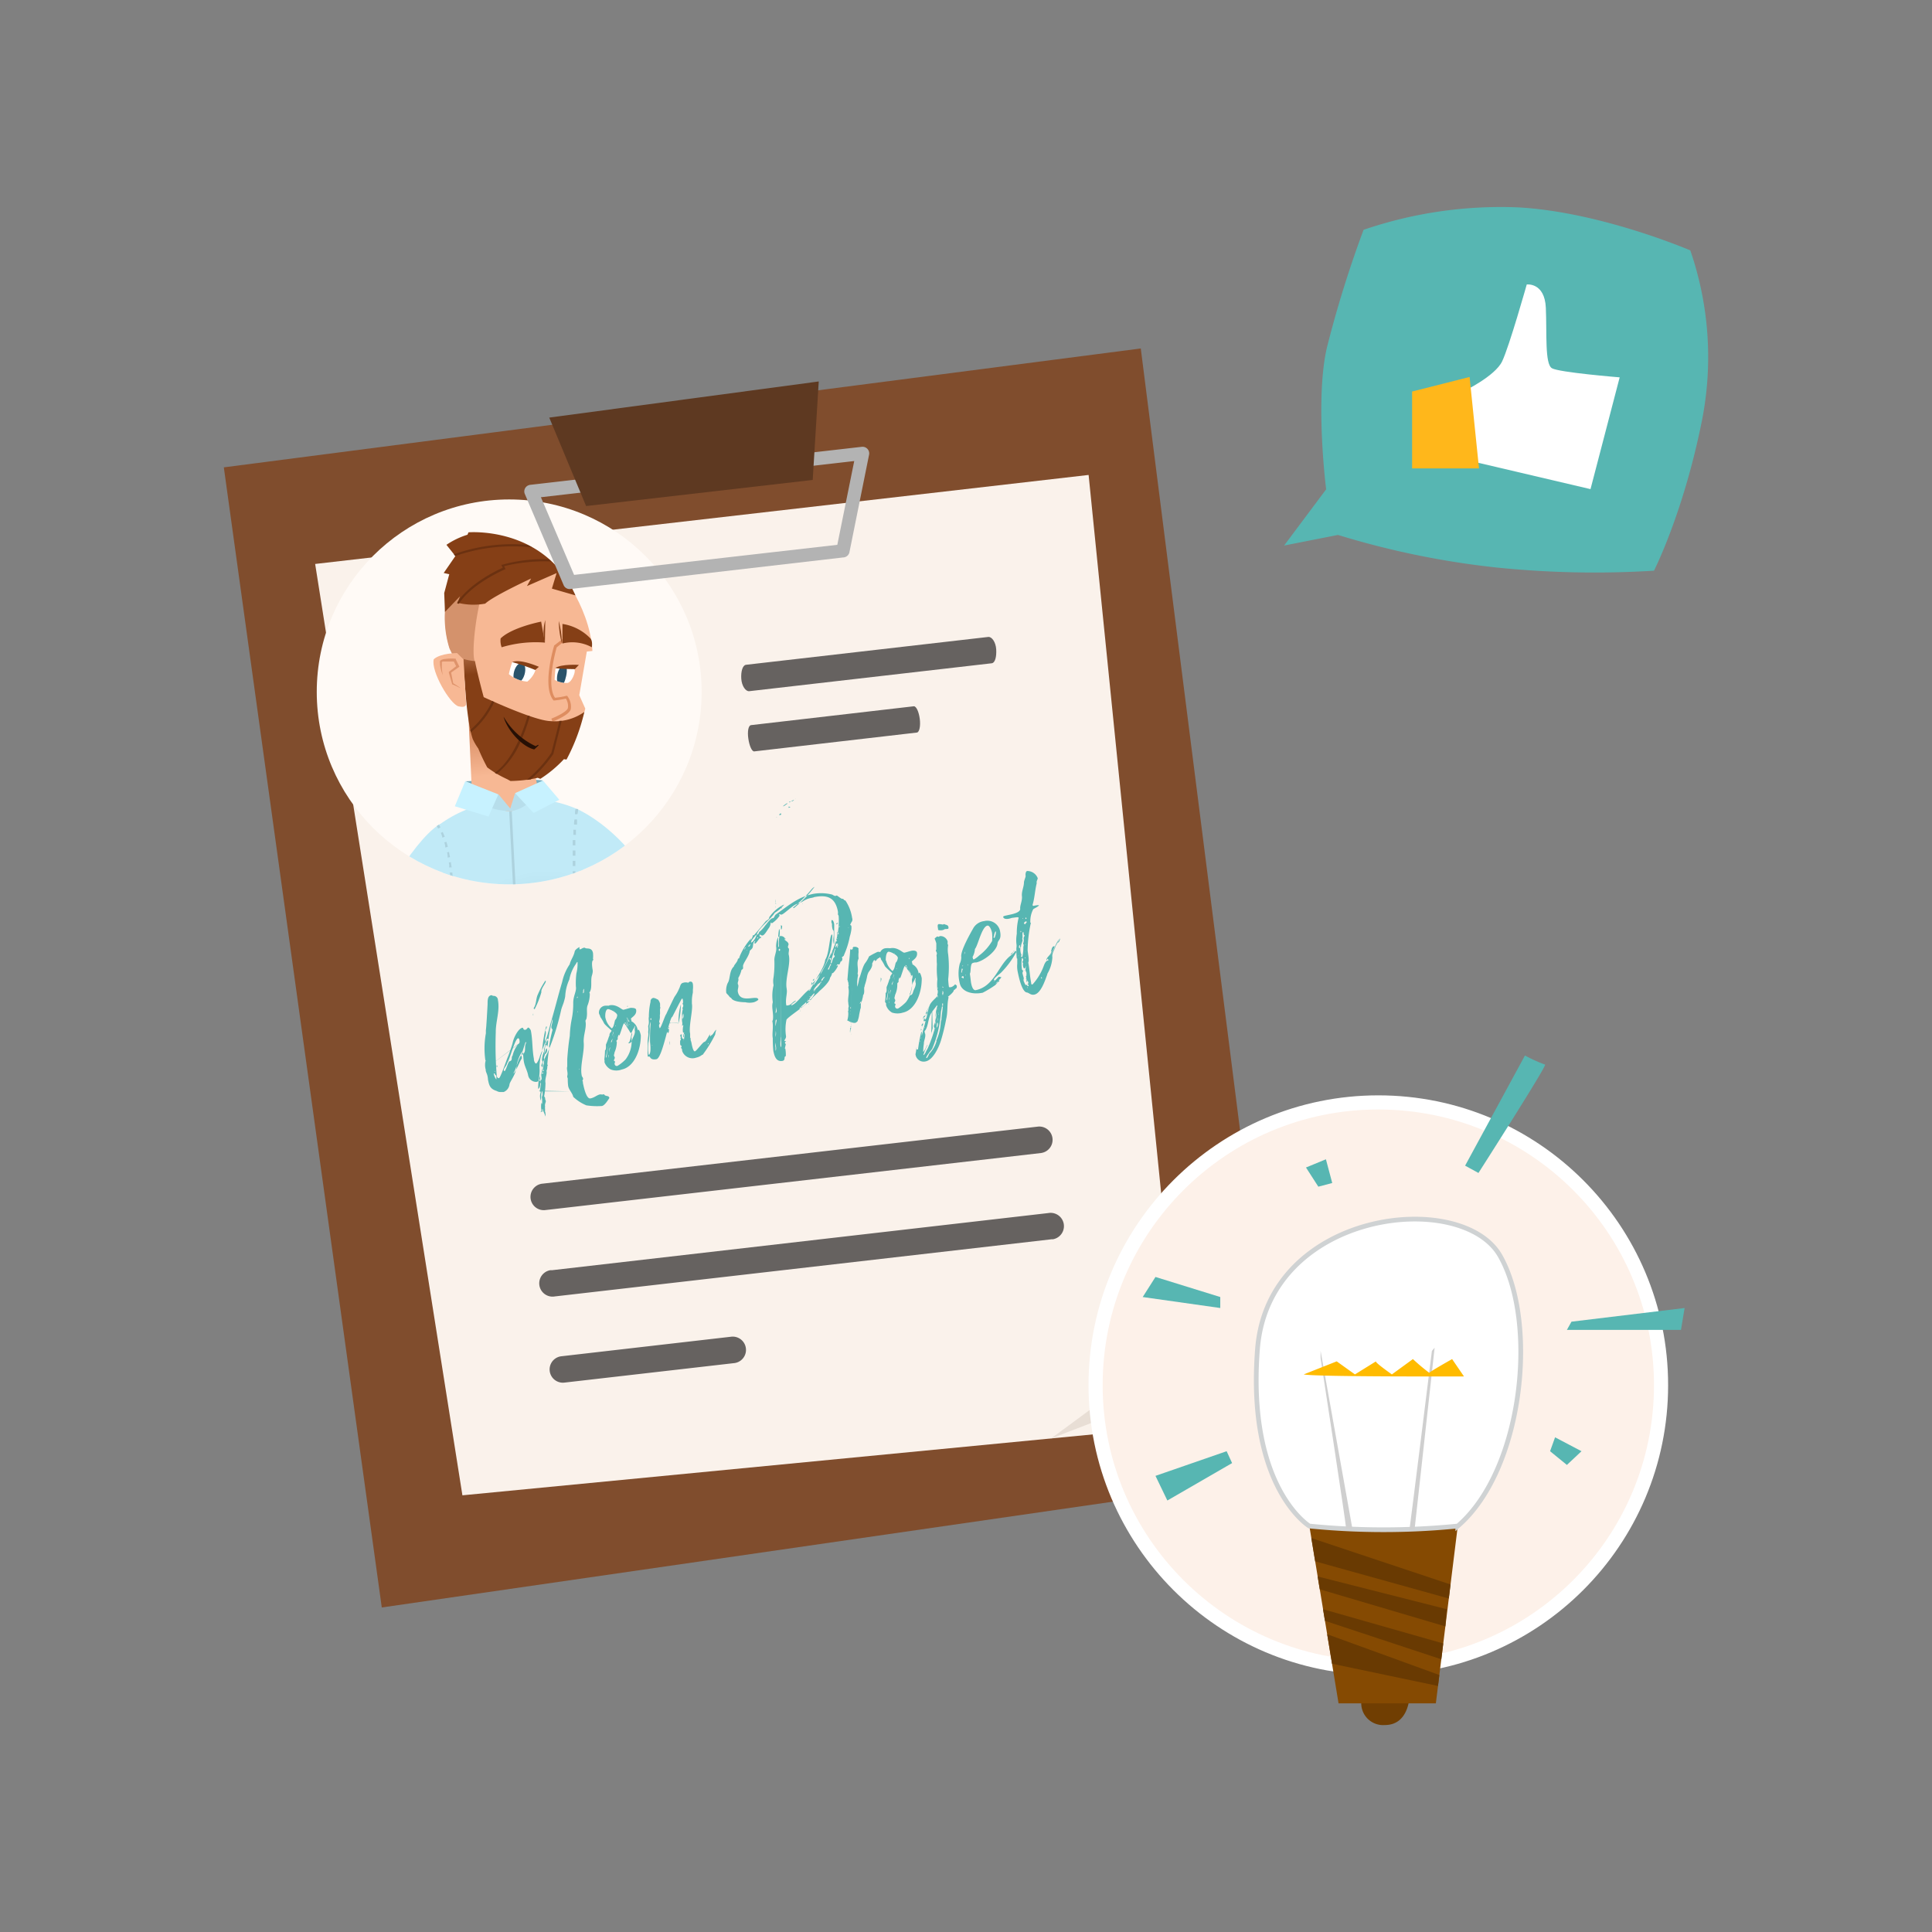 <svg id="Calque_3" data-name="Calque 3" xmlns="http://www.w3.org/2000/svg" xmlns:xlink="http://www.w3.org/1999/xlink" viewBox="0 0 410 410"><rect x="0" y="0" width="410" height="410" fill="#808080" stroke="none"/><defs><clipPath id="clip-path"><circle cx="108.06" cy="146.83" r="40.84" style="fill:none"/></clipPath><linearGradient id="Dégradé_sans_nom_12" x1="922.64" y1="238.95" x2="922.64" y2="281.04" gradientTransform="translate(1057.9 416.28) rotate(173.66)" gradientUnits="userSpaceOnUse"><stop offset="0" stop-color="#0c5c76"/><stop offset="1" stop-color="#0a4c61"/></linearGradient><linearGradient id="Dégradé_sans_nom_13" x1="921.11" y1="355.55" x2="921.11" y2="365.44" gradientTransform="translate(1057.9 416.28) rotate(173.66)" gradientUnits="userSpaceOnUse"><stop offset="0" stop-color="#f7b894"/><stop offset="1" stop-color="#d98d64"/></linearGradient><clipPath id="clip-path-2"><path d="M113.59,142s-3.19-1.73-4.88-1.48a18.82,18.82,0,0,0-.72,2.54,7,7,0,0,0,3.91,1.59,5.61,5.61,0,0,0,1.36-1.59C113.82,142,113.59,142,113.59,142Z" style="fill:none"/></clipPath><clipPath id="clip-path-3"><path d="M121.83,141.81h-3.94s-.19,1.87-.19,2.46a5.12,5.12,0,0,0,2.71.66s.67-.08,1.23-1.34S121.83,141.81,121.83,141.81Z" style="fill:none"/></clipPath><linearGradient id="Dégradé_sans_nom_14" x1="914.85" y1="385.82" x2="914.85" y2="377.25" gradientTransform="translate(1057.9 416.28) rotate(173.66)" gradientUnits="userSpaceOnUse"><stop offset="0" stop-color="#d4926c"/><stop offset="1" stop-color="#853f16"/></linearGradient><radialGradient id="Dégradé_sans_nom_15" cx="913.68" cy="322.27" r="24.24" gradientTransform="matrix(-0.99, 0.11, -0.11, -0.99, 1056.09, 427.35)" gradientUnits="userSpaceOnUse"><stop offset="0" stop-color="#a8d7e6"/><stop offset="0.4" stop-color="#aedbea"/><stop offset="0.94" stop-color="#bfe8f5"/><stop offset="1" stop-color="#c1eaf7"/></radialGradient></defs><polygon points="159.93 232.08 177.19 225.43 177.69 230.36 159.93 232.08" style="fill:#c9bdb3"/><polygon points="272.5 313.42 81.02 341.13 47.5 99.18 242.09 73.95 272.5 313.42" style="fill:#804d2d"/><polygon points="98.13 317.33 66.88 119.68 231.02 100.79 251.4 302.52 98.13 317.33" style="fill:#faf2eb"/><path d="M210.44,140.76,159,146.68c-.75.08-1.59-1.1-1.69-2.65s.29-2.86,1-2.95l51.41-5.91c.75-.09,1.6,1.09,1.69,2.64S211.19,140.68,210.44,140.76Z" style="fill:#666260"/><path d="M194.58,155.46l-34.54,4c-.49,0-1-1.15-1.23-2.69s0-2.84.59-2.89l34.54-4c.51,0,1.05,1.14,1.25,2.68S195.09,155.41,194.58,155.46Z" style="fill:#666260"/><path d="M221,244.68,115.6,256.81a2.82,2.82,0,0,1-.63-5.6l105.34-12.13a2.82,2.82,0,0,1,.65,5.6Z" style="fill:#666260"/><path d="M223.1,263,117.76,275.12a2.82,2.82,0,0,1-1-5.56,2.2,2.2,0,0,1,.36,0l105.34-12.13a2.82,2.82,0,1,1,1,5.56l-.33,0Z" style="fill:#666260"/><path d="M155.91,289.26l-36.14,4.15a2.81,2.81,0,0,1-.64-5.59h0l36.14-4.16a2.82,2.82,0,0,1,.64,5.6Z" style="fill:#666260"/><polygon points="223.05 305.27 244.5 289.45 250.6 294.65 223.05 305.27" style="fill:#e8ded5"/><circle cx="108.06" cy="146.83" r="40.84" style="fill:#fffaf6"/><g style="clip-path:url(#clip-path)"><path d="M98.73,165.8s14.37-.62,16.49-.16c-1.59,2-7.18,4-7.18,4Z" style="fill:#78acbd"/><path d="M141.32,214.53s1.43,8-1.6,10.49-7.4.91-7.4.91l-.69-2.94-2.65.94a12.72,12.72,0,0,1-2.87-8.76C126.49,209.84,141.32,214.53,141.32,214.53Z" style="fill:#d9f6ff"/><path d="M128.76,245.45l5.52,48.1,5.82,48.38.63,1.72-1.22,2.77,1.41,2.33.22,1.89-16.5,1.9s-.88-23.94-4.79-37.09a93.41,93.41,0,0,0-9-21.07s-10.26-16.26-11.51-45.53C109.08,245.93,128.76,245.45,128.76,245.45Z" style="fill:url(#Dégradé_sans_nom_12)"/><path d="M128.18,258.49l.31-.45c-4-2.76-6.74-9.07-6.77-9.13l-.51.21C121.32,249.39,124,255.65,128.18,258.49Z" style="fill:#094254"/><polygon points="138.49 350.95 139.05 350.88 138.81 348.81 136.32 346.53 138.89 343.81 137.97 341.44 126.67 243.36 126.12 243.42 137.42 341.58 138.25 343.7 135.54 346.56 138.28 349.08 138.49 350.95" style="fill:#094254"/><path d="M113.24,260.47l-1-9h-.55l.91,8c-.91-.68-3-2.87-3.62-9.06h-.54c.87,8.35,4.26,9.72,4.4,9.78Z" style="fill:#094254"/><path d="M99,142.79l1.24,27.45s3.51,4.79,8.86,4,5.51-4.34,5.51-4.34l-1.42-7.55-8.53-4.93Z" style="fill:url(#Dégradé_sans_nom_13)"/><path d="M117.57,119.74s7.56,8.27,8.15,18.4l-1.19.13-1.6,9.26,1.28,2.85s-3.58,15.21-14,14.51-10.76-19.15-10.76-19.15l-4-8.12s-3.67-10.59,3-17.32S115.33,116.85,117.57,119.74Z" style="fill:#f7b894"/><path d="M115.64,136.37l-.8-4.45s-6.15,1.18-8.6,3.56a4,4,0,0,0,.22,1.88A25,25,0,0,1,115.64,136.37Z" style="fill:#853f16"/><path d="M117.25,153.15c.37-.15,3.54-1.39,3.88-2.64a3.64,3.64,0,0,0-.64-2.66l-.11-.18h-.21a15.1,15.1,0,0,1-2.39.4c-1.86-2.65.11-9.82.36-10.69l1.6-1.3-.37-.46L117.58,137v.09c-.11.34-2.52,8.49-.2,11.44l.09.12h.16a18.54,18.54,0,0,0,2.46-.4,3,3,0,0,1,.43,2c-.19.73-2.25,1.77-3.51,2.25Z" style="fill:#de8d60"/><path d="M113.59,142s-3.19-1.73-4.88-1.48a18.82,18.82,0,0,0-.72,2.54,7,7,0,0,0,3.91,1.59,5.61,5.61,0,0,0,1.36-1.59C113.82,142,113.59,142,113.59,142Z" style="fill:#fff"/><g style="clip-path:url(#clip-path-2)"><path d="M109.11,142.47c-.32,1.16-.08,2.25.53,2.41s1.37-.62,1.69-1.79.09-2.23-.53-2.39S109.43,141.32,109.11,142.47Z" style="fill:#29536b"/></g><path d="M121.83,141.81h-3.94s-.19,1.87-.19,2.46a5.12,5.12,0,0,0,2.71.66s.62,0,1.23-1.34S121.83,141.81,121.83,141.81Z" style="fill:#fff"/><g style="clip-path:url(#clip-path-3)"><path d="M118.29,143.11c-.24,1.18,0,2.21.6,2.34s1-.8,1.26-2,.18-2.18-.4-2.3S118.53,142,118.29,143.11Z" style="fill:#29536b"/></g><path d="M94.65,127.66a34.78,34.78,0,0,1,3.19-1.7c1.6-.31,2.65.55,4.31.66-1,3.19-2.15,11.52-1.42,13.68a13.69,13.69,0,0,1-2,4.24l-3.34-6.92A21.83,21.83,0,0,1,94.65,127.66Z" style="fill:#d4926c"/><path d="M122.12,126.35l-5-1.44,1-3.29-6.29,2.75.88-1.6s-8,3.69-9.74,5.33a13.8,13.8,0,0,1-5.86-.19l.51-1.37-3.19,3.32-.16-4,1.07-4-1.18-.26L96.64,118l-1.9-2.38a16.68,16.68,0,0,1,4.46-2.14l.22-.51S115.53,111.58,122.12,126.35Z" style="fill:#853f16"/><path d="M124,151.09a10.83,10.83,0,0,1-7.21,1.94c-3.58-.12-14.14-5.09-14.14-5.09s-1.31-4.79-1.85-7.64a12.2,12.2,0,0,1-2.41-.45s.33,12.32,1.94,17a12.62,12.62,0,0,0,1.17,2,43.32,43.32,0,0,0,1.9,4,22.64,22.64,0,0,0,4.24,2.51l.69.38a28.88,28.88,0,0,0,5.79-.67l.55.21a25.42,25.42,0,0,0,5-4.17l.55.08A41,41,0,0,0,124,151.09Z" style="fill:url(#Dégradé_sans_nom_14)"/><path d="M98.34,139.91,97,138.59s-3.52,0-4.95,1.31c-.65,2.54,3.48,9.57,5.27,10s1.6-.62,1.6-.62Z" style="fill:#f7b894"/><path d="M97.74,146.06a2.45,2.45,0,0,0-.35-.29l-.4-.27L96.2,145v.09c-.18-.84-.32-1.69-.5-2.54l-.09.27,1.69-1.19.19-.15-.1-.2-.67-1.36v-.14h-.16a10.55,10.55,0,0,0-1.59,0l-.77.09a1.66,1.66,0,0,0-.38.11.51.51,0,0,0-.21.1.41.41,0,0,0-.22.21,1,1,0,0,0,0,.43,2.67,2.67,0,0,0,0,.4,6.58,6.58,0,0,0,.14.75,12.33,12.33,0,0,0,.43,1.43c-.08-.49-.16-1-.19-1.48a4.33,4.33,0,0,1,0-.72,2,2,0,0,1,0-.35.71.71,0,0,1,0-.29.31.31,0,0,0,.19-.08h2.51l-.23-.14c.21.45.44.89.66,1.34l.09-.35-1.59,1.24-.15.12v.16c.23.83.47,1.59.71,2.47h0A16,16,0,0,1,97.74,146.06Z" style="fill:#de936b"/><path d="M119.36,132.41v4.15a8.69,8.69,0,0,1,6.24.8c.19-1.37-.27-1.84-.27-1.84A10.36,10.36,0,0,0,119.36,132.41Z" style="fill:#853f16"/><path d="M119.24,136.56a21,21,0,0,0-.65-4.79A18.88,18.88,0,0,0,119.24,136.56Z" style="fill:#853f16"/><path d="M115.64,136.37c0-.11.08-4.79.08-4.79a9.31,9.31,0,0,0-.34,3.32A4.89,4.89,0,0,0,115.64,136.37Z" style="fill:#853f16"/><path d="M122,142l.85-.9s-3.67-.24-5,.66C119,142,122,142,122,142Z" style="fill:#853f16"/><path d="M113.58,142.18l.78-.67s-4-1.79-5.65-1A42.33,42.33,0,0,1,113.58,142.18Z" style="fill:#853f16"/><path d="M117,159.77c.59-2.3,1.42-5.52,1.72-6.8h.48c-.18.73-.62,2.54-1.77,7V160a29.65,29.65,0,0,1-4.79,5.4l-.86.11A28.71,28.71,0,0,0,117,159.77Z" style="fill:#6b3110"/><path d="M104.45,148.77l.43.19a17.7,17.7,0,0,1-5,6.47.83.83,0,0,0-.11-.5A17.9,17.9,0,0,0,104.45,148.77Z" style="fill:#6b3110"/><path d="M105.41,164.24,105,164c3.9-2.77,6.09-9.06,7-12.16l.43.14a37,37,0,0,1-1.91,5.32A17.62,17.62,0,0,1,105.41,164.24Z" style="fill:#6b3110"/><path d="M113.67,158.35a15.44,15.44,0,0,1-6.81-6.26c.84,3,4,6.39,6.51,6.95C115.29,157.38,113.67,158.35,113.67,158.35Z" style="fill:#261005"/><path d="M106.7,120.49l-.32-.65h.24a32.08,32.08,0,0,1,9.85-1.15l.51.46a36.28,36.28,0,0,0-10,1l.3.62-.22.1s-7,3-9.67,7.26l-.39-.09.13-.34C99.76,123.78,105.49,121,106.7,120.49Z" style="fill:#6b3110"/><path d="M96.61,118l-.29-.37a36.68,36.68,0,0,1,15.61-2l1,.54A37.07,37.07,0,0,0,96.61,118Z" style="fill:#6b3110"/><path d="M122.55,171.72a26.54,26.54,0,0,0-9.93-2.18c-1.6,0-2.35,2.38-4.23,2.6s-4.52-1.85-6-1.44a26.52,26.52,0,0,0-9.29,4.41l6.27,73.74,7.33,3.19,3.19-1.13,1.37,3.11,17.56-8.64Z" style="fill:url(#Dégradé_sans_nom_15)"/><path d="M105.68,193.62l-9.21,1.6s.56,12.24,6.11,11.17S105.68,193.62,105.68,193.62Z" style="fill:#d9f6ff"/><polygon points="109.99 251.08 112.33 245.93 113.98 244.14 112.16 241.46 108.6 172.14 108.06 172.17 111.61 241.65 113.28 244.09 111.84 245.66 109.49 250.86 109.99 251.08" style="fill:#add2de"/><path d="M93,175.11c-5.17,3.41-15.09,18.43-15.41,30.15s-1.44,15.3,2.71,22.34c6-3.86,15.34-21.51,15.34-21.51S98.83,171.25,93,175.11Z" style="fill:#c1eaf7"/><path d="M122.55,171.72c6.61,3.08,26.25,17.56,17.68,47.63-2.69,6.74-11.54,6-14-4.18S122.55,171.72,122.55,171.72Z" style="fill:#c1eaf7"/><path d="M95.41,206a9.73,9.73,0,0,1,0-1.08H96v1l-.51.16A.3.3,0,0,1,95.41,206Zm0-2.23.08-1.09H96v1.1Zm.15-2.19v-1.1h.56v1.1Zm.13-2.19v-1.1h.55v1.09Zm.09-2.2V196.1h.56v1.1Zm0-2.19v-1.1h.56V195Zm0-2.18v-1.1h.54v1.1Zm0-2.2v-1.09h.56v1.1Zm-.09-2.19v-1.09h.54a5.05,5.05,0,0,0,.08,1.1Zm-.15-2.19a3.61,3.61,0,0,0-.11-1.08H96c0,.36.08.73.11,1.1Zm-.4-3.19.55-.08a8.33,8.33,0,0,0,.16,1.1H95.3a2.24,2.24,0,0,0-.06-1.05Zm-.38-2.14.53-.11a5.55,5.55,0,0,0,.22,1.09L95,182a4.26,4.26,0,0,0-.11-1.08Zm-.56-2.11.53-.15c.11.35.21.7.3,1.06l-.53.15a3.55,3.55,0,0,0-.2-1.07Zm-.75-2,.51-.23c.15.34.29.69.42,1l-.51.19a3.91,3.91,0,0,0-.32-1Zm-.78-1.5.48-.29.32.56-.48.27Z" style="fill:#add2de"/><path d="M124.27,202.24l.5-.24a7.78,7.78,0,0,0,.52.94l-.48.29C124.64,202.93,124.45,202.59,124.27,202.24Zm-.84-2.06.51-.17.38,1-.51.21c-.13-.34-.27-.67-.38-1.06Zm-.63-2.12.53-.14c.1.37.19.72.29,1.05l-.53.16C123,198.78,122.88,198.41,122.8,198.06Zm-.44-2.17.52-.1a6.74,6.74,0,0,0,.21,1.07l-.53.11a8.84,8.84,0,0,0-.2-1.08ZM122,193.7h.54l.15,1.07-.55.1Zm-.13-1.1c0-.37-.08-.73-.11-1.1h.56l.1,1.1Zm-.19-2.2v-1.1h.54v1.1Zm-.13-2.2v-1.11h.55v1.11Zm0-2.21v-1.1h.55V186Zm0-2.2v-1.1h.55v1.08Zm0-2.2v-1.1h.56v1.1Zm0-2.2v-1.11h.55v1.11Zm.13-2.21v-1.1h.54v1.09Zm.15-2.2a4.15,4.15,0,0,1,.09-1.09h.54V175Zm.19-2.19a4.11,4.11,0,0,1,.12-1.1h.55a6.66,6.66,0,0,1-.13,1.09Z" style="fill:#add2de"/><path d="M130.74,351.46l.47-.27-1-1.6.56-2.19-1.07-2.12c0-1.26,0-19.61-3.2-31.74C123.36,301,120.76,296,120.73,296c-5-11.67-6.8-32.7-6.82-32.91h-.56c0,.21,1.79,21.34,6.88,33.08,0,0,2.57,5.13,5.8,17.56s3.09,31.49,3.08,31.67v.08l1,2.06-.56,2.22Z" style="fill:#094254"/><path d="M112.32,170.24a7.22,7.22,0,0,1-4,1.91,14.54,14.54,0,0,1-6-1.45l3.47-2.12,2.5,3,1-3.19Z" style="fill:#b7deeb"/><polygon points="118.7 169.73 115.22 165.64 109.3 168.32 113.24 172.52 118.7 169.73" style="fill:#c7f2ff"/><polygon points="105.76 168.58 103.67 173.29 96.52 171.1 98.73 165.8 105.76 168.58" style="fill:#c7f2ff"/><path d="M139.39,350.84s-5.43-1.9-8.21-1.36-1.35,2.46-1.35,2.46Z" style="fill:#dbdbdb"/><path d="M127.94,352.19s-6.59-1.77-10-1.16-1.72,2.5-1.72,2.5Z" style="fill:#dbdbdb"/></g><path d="M178.92,118.3,121.05,125a1.38,1.38,0,0,1-1.45-.85l-8.22-19.31a1.39,1.39,0,0,1,.74-1.84,1.25,1.25,0,0,1,.39-.11L129,101a1.41,1.41,0,0,1,1.59,1.19v.06a1.39,1.39,0,0,1-1.15,1.59h-.07l-14.58,1.68L121.83,122l55.86-6.38,3.59-17.78-13.8,1.59a1.41,1.41,0,0,1-1.44-1.4,1.43,1.43,0,0,1,1.12-1.41l15.74-1.8a1.41,1.41,0,0,1,1.19.45,1.39,1.39,0,0,1,.34,1.23l-4.18,20.75A1.41,1.41,0,0,1,178.92,118.3Z" style="fill:#b3b3b3"/><polygon points="172.47 101.85 124.38 107.39 116.56 88.62 173.75 80.95 172.47 101.85" style="fill:#5e3921"/><path d="M129.33,233c-.3.45-1,1.6-1.59,1.71a14.64,14.64,0,0,1-3.31-.14,9.13,9.13,0,0,1-2.78-1.81c-.16-.79-.89-1.42-1.07-2.25a10.53,10.53,0,0,1-.09-1.59.87.87,0,0,0-.11-.32v-.27c.22-.64-.21-1.46,0-2v-1.56c.11-1.6.28-3.29.54-4.93a21.93,21.93,0,0,1,.4-3.53,16.2,16.2,0,0,0,.33-3.4v-.11h0c0-1.49.75-2.47.56-3.43a17.45,17.45,0,0,1,.11-2.8,8.13,8.13,0,0,0,.24-2.41h-.09l-.1.12-.13.24a8.52,8.52,0,0,0-1.42,3.35,9.6,9.6,0,0,0-.87,3.54,6.91,6.91,0,0,1-.26,1.09c-.06.35-.49,1.3-.61,1.85a51.22,51.22,0,0,1-2.88,9.05c-.28.57-.9,1.59-.75,2.22-.24.57-.15,1.4-.42,2s-.65,1-.57,1.46a1,1,0,0,1,.12.19,2.4,2.4,0,0,1-.71.32,1.74,1.74,0,0,1-1.81-1.49c-.17-.86-.64-1.67-.83-2.53s-.13-1.31-.27-2c0-.08-.08-.42-.16-.4a7.82,7.82,0,0,0-1.18,3.09c0,1.6-1.45,3.28-1.5,3.88a2,2,0,0,1-1.23,1.6h-.49a1.61,1.61,0,0,1-1-.22c-1.44-.44-1.6-1.23-1.84-2.38a4.74,4.74,0,0,0-.14-.93c-.07-.29-.26-.64-.34-1V227a3.56,3.56,0,0,1,0-2H103a17.94,17.94,0,0,1,.11-5.71h0a.61.61,0,0,0,0-.19v-.51c.08-.19.33-4.79.36-5.38s-.11-1.84.75-2a.37.37,0,0,1,.37.14.92.92,0,0,1,1.07.75.52.52,0,0,1,0,.11c.46,2.27-.48,4.58-.45,6.87a78.84,78.84,0,0,0,.21,9.22c0,.16.19.56.48.5s1.51-3.58,1.74-4.19a31.74,31.74,0,0,0,1.13-3.19c.19-1.15,1.21-3.19,2.12-3.32.21,0,.11.54.61.43.24,0,.43-.43.59-.46s.51.42.56.62c.4,1.95.27,4,.65,6v.11c0,.29.23.94.48.89s.77-1.28.8-1.59a43.37,43.37,0,0,0,2.23-6.84c.9-2.93,1.6-5.89,2.49-8.87a10.67,10.67,0,0,1,1.6-3.75c.21-.94.86-1.68,1.07-2.76.11-.37.69-.74,1-.9v.34c0,.11,0,.16.16.14s.43-.25.72-.32a.51.51,0,0,1,.3,0c.26.34,1.42-.24,1.69,1.09a6.42,6.42,0,0,1,0,1.24c0,.08.08.16.1.24-.53.15-.21,1.93-.15,2.24v.24a4.12,4.12,0,0,1-.2.91c-.29,1.13.16,2.68-.53,3.56a.54.54,0,0,1,.11.27,6.94,6.94,0,0,1-.46,2.38c-.32.79,0,1.67-.23,2.73,0,.28-.28.47-.23.68.28,1.45-.52,3-.37,4.61.13,2.08-.83,4.95-.43,6.9,0,.21.24.38.28.62s-.09.37-.14.56l.11.11v.29c.19.91.72,3.46,1.6,3.29s1.32-.7,2.07-.86c.21,0,.45.08.63,0h.25c0,.33.62.3.91.46Zm-26-6.38,6.56-5c.43-.23.43-.48.32-1h0a.34.34,0,0,0-.27-.29c-.73.24-1.8,4.68-2.33,5.27,0,.38-.75,1.22-.7,1.46s.09.24.22.23c.37-.51.72-2,1-2.06.76-.21.27-.8.65-1.21a5.85,5.85,0,0,1,1.1-2.32Zm2,1.75c0-.2-.26-.2-.29-.36s0,0,0-.1l-.15-.1c-.09,0-.12,0-.11.1a3,3,0,0,0,.55,1.18h0a3.53,3.53,0,0,0,0-.65Zm-.28-.89c.08,0,0-.14.1-.19h-.13Zm.47-1.31a.11.11,0,0,0-.12-.1h0v.42l.15-.13Zm5.18-2-.12-.19c-.77,1.1-.9,2.58-1.6,3.71v.08c.37-.08,1.34-2.52,1.6-2.9s.14-.38.12-.64Zm.88-3.08h0c-.08,0-.83,2.53-.94,2.82l.34-.24c.76-.51.19-1.59.68-2.34Zm1.6-6c0,.08-.13.24-.11.32h.12a.66.66,0,0,0-.06-.27Zm2.57-7a17,17,0,0,0-1.6,2.93c-.43.82-.3,2.08-.88,2.89,0,.13,0,.26.2.23a19.07,19.07,0,0,0,1.42-3.58c-.16-.73,1-1.93.94-2.35Zm-1.09,20.19a4,4,0,0,0,.42-1.81,1.13,1.13,0,0,1-.21-.35c0-.13.3-.62.26-.88a1.59,1.59,0,0,0-.12-.27,5.4,5.4,0,0,1,.45-1.85c-.11-.59.43-1.26.21-2.38-.11-.57.27-1.21.14-1.8a.27.27,0,0,0-.08-.19c0-.19.21-.48.29-.7s0-.21-.13-.2a30.47,30.47,0,0,0-.86,5.45,10,10,0,0,0-.51,3.84v.13a14.32,14.32,0,0,1-.19,1.85v.12a9.47,9.47,0,0,0-.11,1.83c.68-.32.36-2,.4-2.73Zm-.2,3.19h0c-.08,0,0,.1,0,.13H121Zm.62,4.05a1.81,1.81,0,0,0,0-1.08.37.37,0,0,0-.08-.21.11.11,0,0,1,0-.08l-.11-.08a4.15,4.15,0,0,0,0,1.49v.08c0,.12,0,.22-.27.39l.6-.2c0-.07-.17-.11-.19-.24Zm1.21-9.43a1.21,1.21,0,0,1-.14-.22,35.54,35.54,0,0,1,.44-3.59l-.08-.16a32.89,32.89,0,0,1,.74-3.55c0-.17-.18-.27-.22-.43-.1-.49.35-1.24.22-1.87a29.07,29.07,0,0,0-.85,4.23.16.16,0,0,1-.2-.12c-.37.28-.32.75-.36,1.19h.1a1.1,1.1,0,0,1,.37-.89,3.44,3.44,0,0,1-.18,1.42c-.13,0,0-.38-.24-.35s-.37,1.6-.32,1.83a.43.43,0,0,0,0,.16,5.44,5.44,0,0,1,.35-1.22h.13a1.06,1.06,0,0,1-.4,1.21l-.24.78a1.44,1.44,0,0,0,.23.42h0c-.5.09-.48.83-.45,1.16v.11c0,.18-.18.4-.14.56s.11.37.36.32c0,.37-.44.13-.36.5,0,.07.36.09.36.14h0c-.75.16-.52.41-.48,1.05v.29h0a.79.79,0,0,0-.22.81h.1s-.24,1.6-.23,1.6a1.07,1.07,0,0,1,.16.38,2.11,2.11,0,0,0-.13,1,3.32,3.32,0,0,0,.15.71c.13-.45,0-1.76.38-2.11a2.08,2.08,0,0,0,0,.61v.24a4.21,4.21,0,0,1-.16.55c.16.74,0,1.6.13,2.3s.51,1.2.64,1.81a1.72,1.72,0,0,0,0-.64.64.64,0,0,0-.08-.4,2.41,2.41,0,0,1,0-.38v-.24a.69.69,0,0,1,0-.35.54.54,0,0,1,0-.18c-.1-.45.19-.89.16-1.1s-.1-.24-.13-.4a.31.31,0,0,1,0-.19c0-.16-.19-.31-.22-.47a15.45,15.45,0,0,0,.28-2.8c-.17-.88.37-1.81.23-2.48a.61.61,0,0,0,0-.19c.21-.3.09-.8.25-1.09v.08ZM122,225.5a.71.71,0,0,1-.17.62h-.18c0-.37.19-.72.11-1.1h.15Zm.13-1.71v0Zm.17-2.08V222a.07.07,0,0,1-.09,0,.39.39,0,0,1,0-.3Zm0-.73c0,.13,0,.17-.14.21v-.29a.17.17,0,0,1,.13.14Zm.15-9.35v.16c.16,0,.13-.2.17-.24h0c0-.08-.09,0-.14,0Zm0-.53h0a.61.61,0,0,1,0-.19h.08v.25Zm0,3.78c.13,0,.24-.08.22-.21v-.08c-.14.12,0,.34-.14.34Zm.51,12-.11-.09a.22.22,0,0,0,0,.16h0Zm.33-10.4h0l-.11.08h0Zm.39-5.86a.21.21,0,0,0,.08.16c.27-.15.14-.59.17-.82v-.12c-.21.11-.19.67-.16.84Z" style="fill:#57b6b2"/><path d="M128.25,224.79a16.28,16.28,0,0,0,.14-1.85c.32-.32.16-.89.21-1.29a14.6,14.6,0,0,0,.6-1.6h0l.15-.32c-.1-.46.48-.87.43-1s-1.41-1.21-1.6-1.6a9.83,9.83,0,0,0-.8-1.34v-.09c0-.1-.22-.43-.27-.67a1.46,1.46,0,0,1,1.28-1.6,5,5,0,0,1,.77,0l.16-.08c1.59-.32,2.63,1,3,.93s.93-.27,1.5-.4c.34,0,1.07,0,1.17.37.25,1.24-1.17,1.7-1.1,2a1.21,1.21,0,0,1,.11.32v.16a2.48,2.48,0,0,1,1.31,1.77v.19l.13-.19c.28,0,.51,1,.55,1.23v.08c0,3-1.37,6.61-4.05,7.16a3.25,3.25,0,0,1-2.3,0,2.78,2.78,0,0,1-1.34-1.5,1.21,1.21,0,0,1,0-.38Zm.24-8.76a4,4,0,0,0,1.35,2.22c.59-.46.53-1.84.82-1.9a2,2,0,0,0,.33-.93c-.14-.65-1.71-1.32-2-1.27-.58.13-.59,1.51-.51,1.88Zm.22,8.49h0a19.06,19.06,0,0,1,.89-4.28,34.35,34.35,0,0,0-1,4Zm.27-10.23Zm.22,9.58a1,1,0,0,0-.11.67h0a1.47,1.47,0,0,1,.15-.59Zm-.12,1V225a1,1,0,0,0,0-.25Zm.52-2.69c-.36.08-.27,1-.43,1.3h0a8.52,8.52,0,0,0,.34-1.32Zm.11-.71v-.16c0,.21-.14.37-.19.55s.11-.27.15-.37Zm0-.27c.13,0,.26-.65.28-.78a3.94,3.94,0,0,0-.34.72Zm.45-2.2a7.56,7.56,0,0,1-.29.88,3.34,3.34,0,0,0,.36-.85Zm-.09,1Zm.24.09s0-.13-.12-.11h0l.1.11Zm-.12-5.63s.12.11.15.09l-.11-.09Zm3.53,4.61h0c-.22-.43-.53-.85-.78-1.28l-.43-.6h-.1c-.16,0-.75,2.21-1,2.58l-.13-.19-.19.56v.22h0v.15h0c0,.12-.22.22-.27.36s0,.12.08.19a5.61,5.61,0,0,1-.46,2.21l-.16.68c0,.16.16.32.19.48s-.22.56-.21.64l.24.18a.57.57,0,0,1-.08.4c0,.33.18.65.62.55a8.37,8.37,0,0,0,1.71-1.37,6.38,6.38,0,0,0,1.25-4.66c0-.25.17-.59.12-.84A.83.83,0,0,0,134,219c0-.08,0,.17-.11.24Zm-3.45.67h0v-.1h-.09Zm0-1.05s0-.15.1-.19h-.08a.14.14,0,0,0,0,.09Zm.4-1-.11-.1v.21Zm.08-2.76Zm2.11,2.49s0,.25.13.24c-.16-.83-.39-.63-.45-.74h0a.75.75,0,0,0,.33.37Zm.11-1.6.19,2H133c.21,0,.21,0,.26,0Zm.24.56a2.49,2.49,0,0,0,.22.43v.08h0l.15-.08c-.24-.34-.3-.67-.56-.88a.38.38,0,0,0,.19.3.34.34,0,0,0,.13.16Zm0-2.78v-.16s-.11,0-.09.16,0,.16,0,.14h0Zm.19,7.68-.11.11h.24c.62-.13.59-.85.69-.88h0c0-.21.57-1,.51-1.69a1.91,1.91,0,0,1,.09-1.06h-.12c0,.21-.36.67-.44.87-.35.62-.28,1.74-.76,2.57Zm0-3.95h0v-.16a.16.16,0,0,0,.26.18h0Zm.15-.14v.13h-.1Zm.71-1.18v0Z" style="fill:#57b6b2"/><path d="M150.7,219.89h.15a.18.18,0,0,1,.12-.19c.26,0,.77-1.07,1-1.15H152a4.9,4.9,0,0,0-.23,1h0a26.77,26.77,0,0,1-2.66,4.3H149a2.91,2.91,0,0,1-1.24.59,2.32,2.32,0,0,1-3-1.43.84.84,0,0,1,0-.17.73.73,0,0,0-.23-.46v-.19l.08.11h0a.14.14,0,0,0,0-.15v-.25a.31.31,0,0,1-.25-.19,4.1,4.1,0,0,1,0-1l.11.11v-.4h-.11s.14-.16.12-.24-.09-.29-.11-.37,0-.25.15-.28h.22c-.16.28,0,.51,0,.78l.38.22V220h0l-.11.11v-.08a1.63,1.63,0,0,1,.18-.81c0-.13-.23,0-.26-.21a3.69,3.69,0,0,1,.1-1.44h-.15l-.12.21v-.13c0-.13.09-.57,0-.73v-.1a2.31,2.31,0,0,1,0-.83v-.13a4.44,4.44,0,0,1,.15-1.7.32.32,0,0,0-.12-.2.88.88,0,0,0,.2-.68c0-.08-.11-.15-.12-.23a.2.2,0,0,1,.08-.23h0a2.62,2.62,0,0,0-.1-.88h-.17c-.69,1.26-1.33,2.55-2,3.84-.67.15-2.06,8.75-3.38,9s-1.33-.59-1.49-.56,0,0-.11,0h-.24a27.86,27.86,0,0,1,0-2.89c-.08-.76.23-1.59.1-2.25v-.09a4.2,4.2,0,0,0,0-1.12v-.17c.3-.83,0-1.36.14-1.89a14.3,14.3,0,0,1,.35-3.19.11.11,0,0,0,0-.08.74.74,0,0,1,.58-.77,1.64,1.64,0,0,1,.68.21l.34.16a2.28,2.28,0,0,1,.43.85v.7a.29.29,0,0,0,.08.14c-.21.48,0,1-.13,1.6v.11a3,3,0,0,1-.14,1.18c0,.17.09.33.14.5a.66.66,0,0,0-.14.63,1.55,1.55,0,0,0,.13.36c.36-.29,1.11-2.77,1.37-3h0c.14-.36,1.74-3.72,1.79-3.73h0a8.13,8.13,0,0,0,.94-1.68c.25-.43.24-1.11.86-1.24a1.84,1.84,0,0,1,1.09,0s.17-.21.3-.23c.46-.09.61.18.67.51a4.74,4.74,0,0,1,0,1.19v.44a.43.43,0,0,0,0,.16,8.66,8.66,0,0,0-.21,1.6V213h0c.27,1.32-.72,4.79-.37,6.38v.78a.68.68,0,0,0,.1.21v.3c0,.13.1.28.16.56.14.75.4,2,.77,1.87s1.7-2,2-2h0c.46-.1,1-1.6,1.26-1.6A.37.37,0,0,0,150.7,219.89Zm-13,4c.51-.41.33-2.13.25-2.73a41.38,41.38,0,0,1,.15-4.34h0c-.42,1-.15,1.25-.23,1.95a15.86,15.86,0,0,1-.24,2.38,8.58,8.58,0,0,0,0,2.58C137.65,223.77,137.71,223.8,137.73,223.88Zm.41-7.8c-.11,0-.09.32,0,.4a.34.34,0,0,0,.1-.37Zm.26,5.63v.13l.11-.09Zm2.9-4.79,2.72.18a13.11,13.11,0,0,1,.49-3.94h0a16.35,16.35,0,0,1-.49,4Zm.7,1.5c0,.16,0,.72-.19.77s-.15-.27-.21-.35a1.24,1.24,0,0,1,.3-.63,2.35,2.35,0,0,0,.1.27Zm0-.48h0a.25.25,0,0,1-.1.24.69.69,0,0,1,0-.24Zm.17-3.91h0v0Zm0,3v.14h.1v-.17Zm0,4.52v.12h0c.13,0,0-.39,0-.47v-.26a.62.62,0,0,0,0,.53ZM145,216a1.57,1.57,0,0,0,0-.91,2,2,0,0,0-.08,1.26v-.22Zm.1-1.23Zm0,8.11Zm0-1.87.16-1.27a.57.57,0,0,0,0-.26h-.1v.18Zm5.25.3s-.18.21-.16.29h.14a1,1,0,0,0,0-.35Z" style="fill:#57b6b2"/><path d="M180.42,196.3a.3.3,0,0,1,.26.26,3.42,3.42,0,0,1,0,.64,8.68,8.68,0,0,1-.35,1.59,17,17,0,0,1-1.2,3.82h0c0,.33-.51.46-.48.62l.11.11c0,.21,0,.66-.38.72a1.88,1.88,0,0,1-.26.62h0c-.12,0-.24-.08-.4,0s-.15.29-.27.4h0a.76.76,0,0,0,.18-.17.18.18,0,0,1,.22,0,4.82,4.82,0,0,1-1.08,1.59h-.18a2.48,2.48,0,0,1-.45,1c0,.21-.2,1.07-2.26,2.83-.45.52-1,.89-1.6,1.59-.83,1.2-5.19,3.94-5.38,4.5a9.87,9.87,0,0,0-.09,3.51c0,.53-.39.69-.32,1h.35c-.14.15-.26.27-.27.39l.19.28-.21.94h.11a7.68,7.68,0,0,1,.1,1.59c-.5.1,0,.8-.65,1-1.46.3-1.79-1.14-2-2.13a24.87,24.87,0,0,1-.11-2.66h0c-.21-1.09.19-2.29-.1-3.66l.1-.19c.25-1.26-.34-2.68,0-3.8a9.34,9.34,0,0,1,.17-3.61,4.15,4.15,0,0,1,0-1.72,21.2,21.2,0,0,0,.16-3.65c0-1,.58-1.84.37-2.85,0-.44.14-2,.72-2.17a1,1,0,0,1,1.26.67.25.25,0,0,0,0,.07c0,.33.54.32.67.94,0,.16-.18.46-.13.67s.11.14.19.27c.1.45-.16.93,0,1.42.41,2.08-.88,5.06-.45,7.17V210c.16.78-.35,2.06-.09,3.33,0,.13.4,0,.48,0,.59-.12.91-.83,1.59-1-.16.29-1,.67-1.05,1H168c.83-.18,2.17-2,3.3-3l.53-.45a3.71,3.71,0,0,0,.86-1.21c-.16,0-.29.27-.48.35h-.1a25.9,25.9,0,0,0,2.1-2.43c.17-.2,2-3.76,2-3.94a15.44,15.44,0,0,0,1.77-8.22.71.71,0,0,0-.18-.38,1.75,1.75,0,0,0,0-.72c-.54-2.66-2-3.56-5.07-2.94l-.16.08-.66.13a4.57,4.57,0,0,0-1.38.59,4.73,4.73,0,0,1-1.31.61c-.91.19-2.78,2.17-3.37,2.3a1.12,1.12,0,0,1-.4-.1l-.16.11.18.19a5.8,5.8,0,0,1-1.6,1.6.33.33,0,0,1-.33-.19v-.22h0v.09a2.07,2.07,0,0,1-.37,1.36c-.31.38-.93,1.59-1.39,1.59a.89.89,0,0,1-.53-.24l-.09.16s.12.4.2.39h.21c0,.19-.25.24-.36.3s-.74,1.05-.95,1.1a.66.66,0,0,1-.19-.09,2.16,2.16,0,0,1,.24-.48h0c-.57.11-.45,1.11-.61,1.45s-.57.56-.59.69c-.14,1.18-1.59,2.73-1.42,3.35v.21c0,.16,0,.3-.33.44h0a6.08,6.08,0,0,1-.69,1.74c.15.7-.19.77-.08,1.31l.08.16c.11.5-.19,1-.08,1.48.53,2.61,4.12.53,4.34,1.6,0,.21-.79.56-.95.59a4,4,0,0,1-1.81,0c-.65,0-2.66-.11-3-.91l-.17-.08-.23-.21c0-.12-.6-.65-.64-.78a3.88,3.88,0,0,1,.2-1.85.77.77,0,0,1,.08-.19l.19-.38c.36-.93.24-2.38,1.15-3.2h0c0-.33.79-.94.84-1.59l.23-.15h0a13.07,13.07,0,0,1,2.61-4.24,3,3,0,0,1-.27.57h0a2.43,2.43,0,0,0,.58-1v-.2H160s1.41-1.6,2.52-3c.23-.15.77-.46.72-.72v-.08a7.61,7.61,0,0,1,3.19-2.73,6.81,6.81,0,0,1-2,1.74h0c-.91,1.48-3.45,3.19-3.85,4.68.6-.13.36-.64.72-.72a7.12,7.12,0,0,0,1.06-1.2c.32-.37,1.19-1.59,1.59-1.59s.43-.66.7-.79c3.2-2.33,5-3.78,8-4.39a9.59,9.59,0,0,1,3.81.13c.18,0,.59.35.8.32s.11,0,.19-.08h.17c.21.13.93.72,1.11.69h.08c.28,0,.19.33.59.35a8.83,8.83,0,0,1,1.43,3.7,1.05,1.05,0,0,1,0,.7A3.3,3.3,0,0,0,180.42,196.3Zm-23.94,7.9h0v0ZM157,203c-.16,0-.14.29-.16.42h0L157,203Zm.88-1.44Zm.33-.46V201a.75.75,0,0,0-.24.53c.15-.11.11-.32.31-.42Zm.11,2.67Zm.21-2.21h-.11l.11.12Zm-.16-.92h0Zm.78-.24c-.11.11-.33.29-.35.41l.11.12c.18-.18.23-.35.37-.47Zm.18-.21v-.08h0Zm1.09-1.77c-.26.35-1.12,1.21-1,1.6.51-.1,1.15-1.39,1.1-1.6Zm.36.48h0a.28.28,0,0,0-.09.19h0a.12.12,0,0,0,.18,0,.1.1,0,0,0,0-.09Zm-.11-1.6h0v0Zm2.49-2.58h.18l-.12-.11Zm.81.83v-.08h0Zm.79,20.87v-.08c-.26,0-.21,1.14-.18,1.3.21,1-.16,2.36,0,3.19a.22.22,0,0,0,0,.16,3.66,3.66,0,0,0,0,1.32V223c.34-.46-.11-1.59-.09-2.31,0-1.09.39-.78.07-2.35a9.67,9.67,0,0,1,.26-1.78Zm-.26-22.34.13,20.88c.27-.15.19-.77.17-1.07v-.21c0-.1-.14,1-.24,1.18l.08.11Zm0-2h0s.08,0,.09,0Zm.09.49v-.09a.3.3,0,0,0-.08-.16v.09s.13.18.18.18Zm0-.78h0c0-.24.13-.5,0-.73s0-.08,0-.13v.09a1.93,1.93,0,0,0,.12.79Zm.18-18.32h-.11s.24.09.22,0Zm0,13.8Zm.64,10.06c0-.16,0-.16-.08-.16a15.39,15.39,0,0,0-.16,3.65.15.15,0,0,0,.14.15h0v-.19c-.19-1.35.32-2.45.13-3.44Zm0,4.08v-.11a.37.37,0,0,0-.15.39l.16.12c.13,0,.13-.33.13-.38Zm-.18-5.44Zm.5-23.33h-.1c-.08,0-.3.24-.29.32h.2c.22,0,.24-.18.25-.31Zm-.37,19.69h0Zm.11,10.07h0l.08,0Zm.29-3.19V220a7,7,0,0,0-.11,2.19c.32,0,0-1.6.14-1.8Zm.14-2.74a.29.29,0,0,0-.16-.15,5.08,5.08,0,0,0,0,.78v.16c.24,0,.24-.67.23-.79Zm-.19,2h0v-.07s.11.07.07.07Zm.18-6.11h0a1.06,1.06,0,0,0,0,.5h0c.12-.16,0-.35.06-.47Zm.25-21.26a7.34,7.34,0,0,1,.91-.67v.18c-.24.06-.46.41-.84.49Zm.53,28.05h0c-.13,0-.14.15-.13.23a.38.38,0,0,0,.15.24h0a3.57,3.57,0,0,0,0-.47Zm1-27.89c0-.08-.14,0-.22-.08s-.1.19-.13.24l.37-.08Zm-.19-1c0-.12,0-.12.1-.14h.25a.62.62,0,0,1-.28.14Zm.35-.19H168c.12,0,0-.06,0-.06Zm.11,0c0-.14.39-.21.53-.36v.08a.87.87,0,0,1-.37.25Zm4.79,18.2a2.88,2.88,0,0,0-.62.59,27.3,27.3,0,0,1-3.83,3.77l.19.09a26.09,26.09,0,0,0,4.39-4.52Zm-4-18.68h0s.14,0,.12-.06Zm.12,21.87,0-22Zm1.15,20.75c-.25.22-.57,1-.94,1.05a.12.12,0,0,1-.11-.1,4,4,0,0,1,1-.94Zm-.83,2.25Zm.19-.13h0Zm.5-.5h0c-.16,0-.18.16-.16.29a.44.44,0,0,0,.37-.28Zm0,.79a.56.56,0,0,1-.1-.24.25.25,0,0,0,0,.17l.1.08Zm1.24-1.9H171c-.27.36-1,.78-1.07,1.13a5.62,5.62,0,0,0,1.16-.84Zm-1-.53c.08-.45,1.42-1.6,1.71-1.93h.22c-.43.49-1.13,1.72-1.77,1.93Zm.29-20.49a.13.13,0,0,1-.12,0v.12h0Zm1.34,20.48a1.43,1.43,0,0,0-.56.41h0c.48-.08.8-.18.8-.41Zm-.1.83h-.09v.17Zm1.12-2.22c-.22.27-1.09,1.08-1,1.39.44-.1.94-.9,1.11-1.28Zm-.11-1.14,1.59-1.45c-.24.27-1.59,1.6-1.59,2a4.94,4.94,0,0,0,1.75-2Zm-1.35,1.18a.25.25,0,0,0,0-.17s.19.09.16.17Zm0-.17s.17,0,.2-.08v.08Zm.28,1.35h-.09v.23Zm-.09-1.48.51.8-.26.19h.26Zm.88-1.22c-.34.24-.45.58-.74.88v.08c.29,0,.54-.72.72-.92Zm0-.84h0c-.13,0-.2.3-.18.41l.18-.2Zm.16-.31a.51.51,0,0,0,.28-.43c-.19,0-.25.21-.33.42Zm3.94-9.81h0c-.43.61-.53,4.16-1.33,5.31-.24,1.95-2.22,4.12-2.5,5.43h0a10.37,10.37,0,0,0,1.69-2.94,14,14,0,0,0,2.3-7.8Zm-3.7,11.63h0v0Zm.52-.16c-.16.08-.64.44-.6.61h0c.2-.21.41-.43.59-.64Zm-.46-2.28v0Zm.48-.6h0a.11.11,0,0,0,0-.08.33.33,0,0,0,.16.12Zm.14,2.21-.11-.11v.13h.13Zm.15-.33h-.13v.16h0Zm0-2.68h.09v-.1s.13.1.08.1Zm.49,2.41h-.1v.14h0l.28-.11Zm.18-1c.11-.11.16-.11.17-.24s.07.14,0,.24Zm.6-.21a1.88,1.88,0,0,0-.59.69l.11.09c.21,0,.23-.38.48-.57a.91.91,0,0,1,.18-.21Zm-.4,0Zm.53-.16h0Zm.62-1.15Zm.77-1.37-.16-.09c-.16.37-.34.74-.54,1.1l.11.11c.24,0,.27-.78.56-1Zm-.35-.65c.28-.24.36-.34.28-.71-.12,0-.2.08-.31.1v.08a.46.46,0,0,1,.25.48Zm.91-1.23a4.85,4.85,0,0,1,.38-1.45h-.13a8.9,8.9,0,0,0-.43,1.26h0a14.48,14.48,0,0,0-.48,1.83h.1c.24,0,.22-1,.64-1.26a.38.38,0,0,0,.09-.43Zm-.27-.93c-.13,0-.21.69-.28.83h0a2.23,2.23,0,0,0,.26-.83Zm-.23-6.56v.19a1.31,1.31,0,0,1,0,.28,1.55,1.55,0,0,1,.13.36,3.08,3.08,0,0,0,.13,1.1c.13.34.17.18.19.26.19,1-.19,1.8,0,2.5,0,.08,0,.29.14.28v-4c0-.34-.2-1-.43-1Zm1.15,5a.12.12,0,0,1-.11-.11,2.37,2.37,0,0,0-.18.86h.1c.1-.38.45-.62.45-.8Zm-.11-.49.14-.19s0-.13-.11-.12a.7.7,0,0,1-.13.24Zm0-3.79c0,.13,0,.08.11.15l.26-.29h-.18Zm.11,3.2c.08,0,.11,0,.15-.08h-.15Zm0,1.9Zm.37-3c0-.13-.1-.32-.22-.31s0,.43-.13.64h0v.08l.19-.13v-.2s.27,0,.25-.07Zm-.27,2.8c-.08,0-.08,0,0,.15s.05-.07.16-.13Zm.13-.41a.3.3,0,0,0-.13.41.4.4,0,0,0,.16-.39Zm.28-3.64a1.21,1.21,0,0,0,.11-.32h0c-.11,0-.19.16-.27.18H180v.2l.16-.08a.41.41,0,0,0,.19,0Zm0,.58H180l.28.11Zm-.16,1.7h0Zm0,1Zm.1-3.72Z" style="fill:#57b6b2"/><path d="M181,201.22h-.1s.16-.24.26-.27h0v-.11h0c0,.12.27.11.44.08l.44.17V201h0v.17a.18.18,0,0,1,.16.1h0a1.51,1.51,0,0,0,0,.52v.32a5,5,0,0,0,0,1.22v.11c-.48,1,0,1.95-.18,3a.86.86,0,0,0,0,.32.29.29,0,0,0,.08.14,9.6,9.6,0,0,0-.18,2.51h0a9.77,9.77,0,0,0,.4-1.68v-.11h0c.16,0,.67-2.38,1.25-3.19a6.81,6.81,0,0,0,.86-1.47,16.42,16.42,0,0,1,1.6-.86h0a.3.3,0,0,1,.16-.08c.41-.08.75,0,.81.35.11.59-.21.73-.57,1h-.1l-.21.25H186v.23h-.19v.2c-.13,0,0-.33-.24-.3s-.35.59-.49.72h0c.19.86-.86,1.85-.83,2h0a2.92,2.92,0,0,0-.26.87h0a13.93,13.93,0,0,1-.52,1.89h.09c-.4.38.1,1.35-.41,2h0c0,.31-.11.63-.19.94v.11c-.47.67-.16,1.6-.37,1.8l-.26,1.26h0a5.14,5.14,0,0,1-.3,1.23h0c0,.21-.32.4-.51.5h-.1a1.55,1.55,0,0,1-.89-.21h-.13a3.36,3.36,0,0,0-.6-.3,4.65,4.65,0,0,0,.2-1.85h0c-.08,0-.09,0-.09-.08s.11,0,.12,0a6,6,0,0,0,0-.61v-.19c.18-.18,0-.64,0-.86v-.12c-.2-1,.29-2,0-3.31a1.18,1.18,0,0,1,.1-.42l-.08-.16v-.22a.79.79,0,0,0-.09-.4,1.45,1.45,0,0,0-.12-.42c0-.09.12-1.48.13-1.59.13-1.74.38-3.2.46-4.92a.36.36,0,0,0,.5,0A.35.35,0,0,0,181,201.22Zm-.5,13.39h-.11l.15-.11Zm0,.38a1,1,0,0,1,0,.35h0a.86.86,0,0,0,0-.39Zm0,.69v0Zm0,0,.31-6.1v-.08h0Zm0-1.67h.09a.86.86,0,0,1,0-.39.5.5,0,0,0-.11.47Zm0,2V210h0Zm.08,2.06a.15.15,0,0,0-.15.14v.13a2.13,2.13,0,0,0,0,.94.42.42,0,0,1,0-.27,2.5,2.5,0,0,1,.19-.86Zm-.13-.19s.11.11.16.09a5.53,5.53,0,0,1,0-1.15h0c-.16,0,0,.43,0,.56s-.06.39-.11.58Zm0-3.32h.08l-.11-.12v.13Zm0-1h0Zm0,1.07,0,.71a.25.25,0,0,0,0-.17v.17Zm0,.53a.11.11,0,0,0,0-.08.36.36,0,0,1,.11.16Zm.16,4.71-.11.16h0Zm0-.21a1.21,1.21,0,0,0,0-.38Zm0,.86Zm1.9-7.55v-.12a.12.12,0,0,0,0,.18.1.1,0,0,0,.09,0Zm.17,0a.69.69,0,0,0,0-.35h-.12v.23Zm4.22-4.48,0-.86v-.1c0-.09.19.16.16.22Z" style="fill:#57b6b2"/><path d="M187.81,212.6a11.31,11.31,0,0,0,.13-1.84c.33-.33.18-.91.21-1.29a12.57,12.57,0,0,0,.6-1.69v.1l.16-.34c-.09-.46.47-.86.43-1s-1.42-1.21-1.59-1.59a8.9,8.9,0,0,0-.8-1.36v-.08c0-.08-.22-.43-.27-.69a1.43,1.43,0,0,1,1.23-1.59H188a3.22,3.22,0,0,1,.76,0h.16c1.6-.31,2.62,1,3,.94s1-.29,1.52-.4,1.07,0,1.15.37c.25,1.24-1.15,1.69-1.09,2a1.06,1.06,0,0,1,.12.34v.16a2.48,2.48,0,0,1,1.3,1.75v.21l.15-.19c.29,0,.51,1,.54,1.21v.08c0,3.07-1.36,6.63-4,7.19a3.8,3.8,0,0,1-2.29,0,2.73,2.73,0,0,1-1.27-1.54,1.21,1.21,0,0,1,0-.38Zm.23-8.76a4.09,4.09,0,0,0,1.35,2.22c.61-.47.54-1.82.83-1.89a2,2,0,0,0,.32-.92c-.13-.67-1.69-1.34-2-1.28-.57.19-.57,1.5-.57,1.87Zm.23,8.49h0a19.49,19.49,0,0,1,.88-4.28,34,34,0,0,0-1,4Zm.28-10.23Zm.22,9.57a.93.93,0,0,0-.13.67h0a1.39,1.39,0,0,1,.15-.59Zm-.14,1,.08.16a.57.57,0,0,0,0-.26Zm.52-2.7c-.36.08-.25,1-.41,1.29h0a10.19,10.19,0,0,0,.33-1.32Zm.11-.72v-.08a1.62,1.62,0,0,1-.19.56c-.06.19.13-.29.15-.37Zm0-.26c.13,0,.26-.65.28-.79a3.77,3.77,0,0,0-.32.71Zm.47-2.21a9.24,9.24,0,0,1-.31.89,2.88,2.88,0,0,0,.35-.85Zm-.1,1Zm.24.08s0-.13-.11-.11h0Zm-.13-5.62a.26.26,0,0,0,.16.09.29.29,0,0,1-.11-.11Zm3.55,4.66h0a13.7,13.7,0,0,0-.77-1.26l-.43-.61H192c-.17,0-.75,2.22-1,2.59l-.12-.21-.19.56v.22h0v.15h0c0,.11-.2.2-.27.35a.67.67,0,0,1,0,.2,5.09,5.09,0,0,1-.45,2.21l-.16.68c0,.16.15.31.18.48s-.22.56-.21.64l.26.16a.77.77,0,0,1-.1.42c0,.33.18.65.64.55a9.35,9.35,0,0,0,1.69-1.38,6.41,6.41,0,0,0,1.25-4.65c0-.25.19-.61.13-.85s-.06-.21-.1-.31a.29.29,0,0,1-.13.24Zm-3.45.65h0v-.09h-.1Zm.09-1v-.21h0v.21Zm.39-1-.1-.11v.2Zm0-2.78h0s.06-.08.11-.05Zm2.1,2.51s0,.24.15.22c-.18-.83-.38-.61-.46-.72h0a.63.63,0,0,0,.33.35Zm.12-1.6v0Zm.19,2Zm.24.54a1.35,1.35,0,0,0,.22.43.17.17,0,0,0,0,.1h.16c-.24-.34-.3-.67-.57-.88a.38.38,0,0,0,.19.3s.11,0,.11,0Zm0-2.78v-.14c-.1,0-.13,0-.11.14s0,.16,0,.16h0Zm.19,7.68-.1.11h.08c.63-.13.61-.86.69-.88h0c0-.2.56-1,.51-1.7a1.74,1.74,0,0,1,0-1.06h-.13a3.15,3.15,0,0,1-.43.86c-.33.64-.29,1.74-.76,2.57Zm0-3.93h0V207a.14.14,0,1,0,.25.13h0Zm.14-.16v.13h0Zm.7-1.18v0Z" style="fill:#57b6b2"/><path d="M196.22,216.7H196a1,1,0,0,1,.26-.62.86.86,0,0,1,0,.32h0c.59-.11.49-2.48,1.24-3a3.39,3.39,0,0,0,.29-.53l-.21.48h0a3.24,3.24,0,0,0-1,1.76h-.16a7.84,7.84,0,0,1,.66-1.29l.17-.35c.22-.82,1.33-1.6,1.79-2.22l-.15-.1a2.21,2.21,0,0,0,.13-.84.49.49,0,0,0-.09-.29,10.3,10.3,0,0,1,0-2.22,17.91,17.91,0,0,1-.1-3.19.11.11,0,0,1,0-.08c-.08-.42,0-1.45-.1-1.74l.1-.42c0-.2-.17-.43-.22-.64s.11-.11.09-.19v-1.35a7.89,7.89,0,0,0-.36-1,2.69,2.69,0,0,1,.55-.46c.15,0,.2.09.28.08a2,2,0,0,1,.35-.16,1.59,1.59,0,0,1,1.59,1.16,3.11,3.11,0,0,0,0,.61l.11.09a5.88,5.88,0,0,0,0,2.05,24.25,24.25,0,0,1,0,5.25h0a15.34,15.34,0,0,0,.15,1.59c0,.16.37.1.49.08a1.86,1.86,0,0,0,.83-.6,3.47,3.47,0,0,1,.37.3c0,.75-.18.43-.48.88h-.16c.1.46-1.26,1.47-1.26,1.47s.11,0,.13.14v.05c-.34,1.5-.13,3-.48,4.45a44,44,0,0,1-1.17,4.79c-.43,1.29-1.59,3.94-3.19,4.28a1.74,1.74,0,0,1-2.12-1.25,2.21,2.21,0,0,1-.05-.25,14.33,14.33,0,0,0,.23-1.6v.46c0,.13.19.13.31.1a30.17,30.17,0,0,1,.71-3.77l.11.16c-.13.42.16,1-.3,1.23h0v.08c.28,0,.3-1,.49-1.34v-.21c.21-.68.43-1.47.59-2.18Zm-.95,4.37v-.27a.54.54,0,0,1-.08.19Zm.08-.49h0v0Zm0-.27a.89.89,0,0,0,.12-.42,3,3,0,0,1,0,.42Zm.2-1.9a.28.28,0,0,1-.11.29v-.42l.08.13Zm.16-.72s-.19,0-.19-.08a2.48,2.48,0,0,0,.32-.54,1,1,0,0,1,0,.54Zm0,.1a.2.2,0,0,1,0,.11c0,.09-.11.11-.11.11Zm.21-1.47h0c0-.08,0-.15.1-.16s-.05.16-.05.16Zm0,6.89c.24-.08.7-1.18.8-1.37l.14-.11a13.33,13.33,0,0,0-.92,2.17c.28,0,.6-.81.7-1l.24-.43a28.08,28.08,0,0,0,1.5-4.27c-.11,0-.19-.36-.21-.39,0-.41.42-1,.38-1.32v-.13a8,8,0,0,1,.37-2.87l-.08-.16c-.4.59-.93,1.18-1.28,1.77-.68,1.26-.55,2.9-1.38,3.77l.08.16a.25.25,0,0,0,0,.17c0,.06.05.11.07.16.15.75-.23,1.34-.27,2v.16a10.13,10.13,0,0,0-.14,1.6Zm.29-7.42c-.19.11-.16.24-.26.38a.48.48,0,0,1,.28-.61h0c.33,0,.35-.59.52-.8h.11c.12,0-.62,1-.71,1.19Zm0,2.25v.18l.11-.16Zm0-2h0a.06.06,0,0,0,.06,0Zm2.49,4.79a10.43,10.43,0,0,0,.92-3.47,3,3,0,0,1,.18-1v-.31c0-.22.37-2.84.32-3.09h-.18a7.42,7.42,0,0,1-.25,1.69,23.8,23.8,0,0,1-1.85,7.88c0,.1-1.36,1.6-1.28,2h.14a2.65,2.65,0,0,0,.46-.86,6.27,6.27,0,0,0,1.6-2.79Zm-1.89-4.57a.17.17,0,0,0,0-.14l.07.11Zm.72,3.29.11-.1c.12-.09-.08.07-.08.07Zm.1-.14.16-6.58.14,5.52h0a.6.6,0,0,0,0-.19Zm0-.35v.13s.08,0,.11-.16Zm0,2.2v0Zm0-2.42v-.1c0,.05.16.07.11.07Zm.7-.18c-.2,0-.11,0-.12.19Zm.1-1c.14-1,.27-2,.38-3h0a9.94,9.94,0,0,0-.38,3Zm.09.67h0a.19.19,0,0,0,.1-.19Zm.34-1.27c0-.32.21-.69.13-1.06h0c-.11.72-.15,1.41-.26,2.12a1.08,1.08,0,0,0,.24-1.1Zm0-2.85h.11v-.09s0-.08-.11,0Zm.35-18.1a3.47,3.47,0,0,1,.85.1l.32-.11c.35.22.79.13.89.62s-.21.4-.38.43a1,1,0,0,1-.34,0,1.8,1.8,0,0,1-.64.26c-.16,0-.79.08-.84-.13a2.33,2.33,0,0,0-.08-.59,1,1,0,0,0,0-.24.35.35,0,0,1,.19-.34Zm-.29,14.21.16-.72h0c-.11,0-.11,0-.09.11s0,.08.09.12Zm.16-1.32h-.09V208c0,.08,0,.18.11.16Zm0,2.66v-.18h-.14v.1Zm.12,3.69h0v-.08h0v-.45a.25.25,0,0,0,0,.24h0a.42.42,0,0,0-.05.29Zm0-1.12h0s.11-.11.09-.19Zm.81-1.12c-.1.16,0,.37-.11.51s.13,0,.13,0a.86.86,0,0,0,0-.32.43.43,0,0,1-.08-.19Zm0-3.78v.14a.18.18,0,0,0,.08.15.11.11,0,0,0,.1-.12v0Zm0,1.72c0,.08,0,.08.08.12a3,3,0,0,0,.11-.5,2,2,0,0,0-.13-.41c-.12.2,0,.39-.11.54Zm.09-1a.22.22,0,0,0,0-.16V209h0Zm0,6.1v0h.13Z" style="fill:#57b6b2"/><path d="M215.7,202a19.23,19.23,0,0,1-3.2,4.35c-.36.37-1.59,1.19-1.59,1.6h.2l-.27.32h0c.51-.24.74-.67,1.14-1l.54.11a3.78,3.78,0,0,1-.59.67l.19.09c-.33.29-.61.61-.93.93a22.89,22.89,0,0,1-2.64,1.6c-2.37.48-4.51-.29-4.87-2a8.41,8.41,0,0,1,0-4.17,3.19,3.19,0,0,0,.32-1.4c-.24-1.25,2-5.16,2.61-6.23a3.08,3.08,0,0,1,2.25-1.4,2.75,2.75,0,0,1,3.34,2c.43,2.07-.43,1.9-.51,2.78-.18,1.59-2.87,3.65-4.53,4a1.6,1.6,0,0,0-.71.11c-.59.11-.38,2-.62,2.23a.43.43,0,0,1,0,.16c.1.46.18,1.52.26,1.9s.33,1.6,1,1.47c4-.83,4.78-5.43,7.47-7.39.28-.22.87-.7.86-1ZM204,206.61v.18a.74.74,0,0,0,0,.21.31.31,0,0,0,0-.19Zm.29-.87s0-.21-.13-.19-.1.59-.16.68,0,.16.13.19a1.46,1.46,0,0,1,.17-.68Zm-.13,1.67a.4.4,0,0,0-.13-.16v.18h.13Zm.24-2.6h0l-.15.11v.21h0Zm-.11.5h0v0Zm.2,2.12a.19.19,0,1,0-.16.11v0a.13.13,0,0,0,.15.09,1.17,1.17,0,0,0,0-.22Zm.31-5.51h0a.55.55,0,0,0-.12.27h.1a1.07,1.07,0,0,1,0-.27Zm0,.31-.15.11v.12l.15-.16s0,0,0-.14Zm.17,4.66h-.13v.16Zm0-4.51v0h0Zm.37,2.22a.39.39,0,0,0,0,.26h.08Zm1.12-1.31c0,.08,0,.34.22.31a5,5,0,0,0,1.08-.8,10.57,10.57,0,0,0,2.78-3.1,8.45,8.45,0,0,0,0-1.59c0-.32-.44-1.79-1-1.68-1.22.26-2,4.25-2.64,4.95a4.44,4.44,0,0,1-.52,1.74Zm4.37-4.51c0,.13.1.28.22.25a3.29,3.29,0,0,0,.31-1.27v-.08h-.13a2.47,2.47,0,0,0-.29,1.1Zm.45,10h0s.41-.31.49-.35v-.08c-.29,0-.27.32-.48.36Zm3.19-6.23c.14-.19.37-.36.49-.56a.79.79,0,0,1-.48.61Zm.76-.7-.27.14c.15-.12,0-.14.26-.19Z" style="fill:#57b6b2"/><path d="M224,200.93c-.28.7-.81,1.47-.67,2.2a7.67,7.67,0,0,1-1.08,3.55v.11c-.42,1.09-1.3,4-2.75,4.28-.78.16-1.12-.39-1.59-.45-1.06-.13-1.74-3.43-1.92-4.31a5.65,5.65,0,0,1-.11-1.79v-1c0-.08,0-.12-.1-.12a13.57,13.57,0,0,1-.09-1.69h0v-.49a2.91,2.91,0,0,0,0-1,7.82,7.82,0,0,1,.09-2.05,13,13,0,0,1,.39-3.4c0-.25-1.09,0-1.26,0s-.53.15-.87.21-1.05.1-1.15-.4c0-.17.42-.25.5-.27l.83-.18c1-.2,2.35-.57,2.28-1.29s.48-1.69.37-2.66.41-1.93.43-2.89c0-.43.41-1.2.35-1.45s0-.93.32-1a2.37,2.37,0,0,1,2.25,1.52c0,.33-.32.59-.21,1.08-.41,1.6-.43,3.19-.91,4.66l.21.15a4.59,4.59,0,0,1,1.17-.16c0,.24-1.06.73-1.2.84a5.48,5.48,0,0,0-.62,2.89h.11a28.19,28.19,0,0,0-.69,5.79c0,.52.42,2.21.13,2.65.29,1.41.33,2.91.62,4.31a.28.28,0,0,1,0,.13c0,.13,0,.16.27.24h0a12.09,12.09,0,0,0,2.45-4.09s.3-.87.75-1h.12s.11,0,0-.27-.2,0-.22.16h-.1c-.12-.62,1.18-1.2,1-2v-.19h0s.08,0,.13-.21h-.08c.17-.16.16-.46.49-.53Zm-7.75,1.89h-.15v.08Zm0-2V201c0,.08,0,.25.17.22a1.43,1.43,0,0,0,0-.65h-.09Zm.35-2.92h0l.12-.21s0-.13-.11-.11,0,.24,0,.32Zm.65,1.46c-.11-.49.24-.75.21-.83a.5.5,0,0,1-.24-.36.21.21,0,0,0,0-.19c0-.08,0-.16-.08-.16-.34,0,0,1.1-.22,1.42l.09.28c0,.21-.35,1-.32,1.15s0,.11,0,.16c-.3.23-.11,1.39,0,1.6s0,.16.1.25l-.13.23a.25.25,0,0,0,.29.16,8.55,8.55,0,0,0,.22-2.08h0l.08-.49a.47.47,0,0,1-.13-.24,2.74,2.74,0,0,0,.15-.9Zm.46,6.07-.11-.11-.2.22c-.18,0-.28-.43-.29-.51a1.78,1.78,0,0,1,0-.65.53.53,0,0,1-.13-.2c0-.24.19-.28.14-.57a.54.54,0,0,0-.24-.35,8.06,8.06,0,0,0,0,2.5,2.13,2.13,0,0,0,.26.26,2.51,2.51,0,0,0-.16.46c.08.42.21.78.29,1.15a1.06,1.06,0,0,0,0,.66h0c.09.11.28.79.49.76s0-.22,0-.24a3,3,0,0,0,.34.45c.17,0,.22,0,.17-.21s-.22-.08-.24-.16a.38.38,0,0,0,.2-.33c0-.29-.32-.5-.39-.8a6.72,6.72,0,0,1,0-1.1c0-.37-.14-.45-.19-.66a.94.94,0,0,1,0-.47ZM217,195h.11c0-.1,0-.13-.11-.11V195Zm.19,10.87h.19V206h0a.74.74,0,0,0-.18-.17Zm.13-9.47-.1.19h0Zm0,.56V197h0v-.08Zm0-1,.17.22.42-.51c0-.12-.24-.12-.32-.11a.82.82,0,0,0-.31.4Zm.27,7.41v-.18a.13.13,0,0,0-.13.16.13.13,0,0,1,.09,0Zm0-1.5V202a.11.11,0,0,1,.11-.11Zm0-7a.23.23,0,0,0,.11.16l.16-.13-.15-.22h0Zm.17,10.31-.13-.14v.19h.1Zm-.16-9.8Zm.24,12.37c0,.13.1.24.13.37a.57.57,0,0,1,0,.24h-.14a4.29,4.29,0,0,0-.13-1.28l.16.14v.34a.32.32,0,0,0-.15.19Zm-.13-3h0a.15.15,0,0,0,0-.13v.13Zm0-4.36h-.09c-.1,0,0,.08,0,.11Zm0,3.32h0v0Zm.39,5.83h-.15v.11h.1Zm2.9-2.24a.16.16,0,0,0-.09.19l.08.16.19-.08c-.16-.11-.18-.2-.27-.27Zm1.6-2.07h0Zm.19-2.25,2.15-3.85v.13c0,.17-.2.73-.41.76s-.08,0-.08,0v-.12a5.52,5.52,0,0,1,.29-.77Zm0,0h0Zm.42-.46a.14.14,0,0,1,0,.09h-.1Z" style="fill:#57b6b2"/><path d="M289.37,48.77A90,90,0,0,1,322,44c17.59.91,36.71,9.14,36.71,9.14A69.49,69.49,0,0,1,361.23,89C357.31,108.78,351,121.11,351,121.11a204.42,204.42,0,0,1-33.56-.69,179.7,179.7,0,0,1-33.5-6.9l-11.43,2.25,8.92-11.93s-2.42-19,.17-30.12A239.31,239.31,0,0,1,289.37,48.77Z" style="fill:#57b6b2"/><path d="M310.5,83.09s6.76-3.22,8.28-6.41S324,60.37,324,60.37s3.81-.49,4.05,4.95-.24,11.94,1.3,12.83,14.37,1.93,14.37,1.93l-6.19,23.72-23.82-5.59S308.87,96.6,310.5,83.09Z" style="fill:#fff"/><polygon points="299.67 83.09 311.87 80 313.87 99.41 299.67 99.41 299.67 83.09" style="fill:#ffb71b"/><circle id="Ellipse_14" data-name="Ellipse 14" cx="292.5" cy="293.95" r="60" style="fill:#fdf1e9;stroke:#fff;stroke-width:3px"/><path d="M288.89,361.08a4.64,4.64,0,0,0,5,5c5.25,0,5.25-6.39,5.25-6.39Z" style="fill:#703e02"/><polygon points="309.36 323.85 304.71 361.48 284.06 361.48 277.87 323.85 309.36 323.85" style="fill:#854a02"/><path d="M277.86,323.85s-13.29-8.13-11-37.56,43.37-34.08,51.5-19.75,4.78,45.5-9,57.31A159,159,0,0,1,277.86,323.85Z" style="fill:#fff;stroke:#cfd2d3;stroke-miterlimit:10"/><path d="M285.67,324.43c0-1-5.42-36.21-5.42-36.21v-1.54L287,324.43Z" style="fill:#cfcfcf"/><path d="M299.11,324.62c.12-.58,4.76-37.94,4.76-37.94l.58-.68-4.26,38.62Z" style="fill:#cfcfcf"/><path d="M276.67,291.67l7-2.77,3.87,2.77L292,288.9c-.29.2,3.38,2.77,3.38,2.77l4.46-3.25a43.44,43.44,0,0,0,3.48,2.92c0-.2,4.84-2.92,4.84-2.92l2.52,3.68S278.9,292.21,276.67,291.67Z" style="fill:#fb0"/><polygon points="278.29 326.4 307.82 336.25 307.46 339.23 279.1 331.34 278.29 326.4" style="fill:#693a02"/><polygon points="279.63 334.55 307.03 341.5 306.73 345.15 280.07 337.27 279.63 334.55" style="fill:#693a02"/><polygon points="280.77 341.5 306.28 348.77 305.87 352.13 281.18 343.97 280.77 341.5" style="fill:#693a02"/><polygon points="281.65 346.81 305.45 355.46 305.17 357.79 282.68 353.07 281.65 346.81" style="fill:#693a02"/><polygon points="260.31 307.97 261.47 310.49 247.73 318.43 245.21 313.2 260.31 307.97" style="fill:#57b6b2"/><polygon points="258.96 277.58 258.96 275.25 245.21 270.99 242.5 275.25 258.96 277.58" style="fill:#57b6b2"/><polygon points="279.77 251.83 282.72 251.05 281.38 246.02 277.15 247.76 279.77 251.83" style="fill:#57b6b2"/><path d="M310.92,247.37l2.83,1.55s14.71-23,14.13-23a30.29,30.29,0,0,1-4.26-1.93Z" style="fill:#57b6b2"/><polygon points="333.49 280.48 357.5 277.58 356.73 282.22 332.52 282.22 333.49 280.48" style="fill:#57b6b2"/><polygon points="328.95 307.97 332.52 310.88 335.62 307.97 330.01 305.02 328.95 307.97" style="fill:#57b6b2"/></svg>